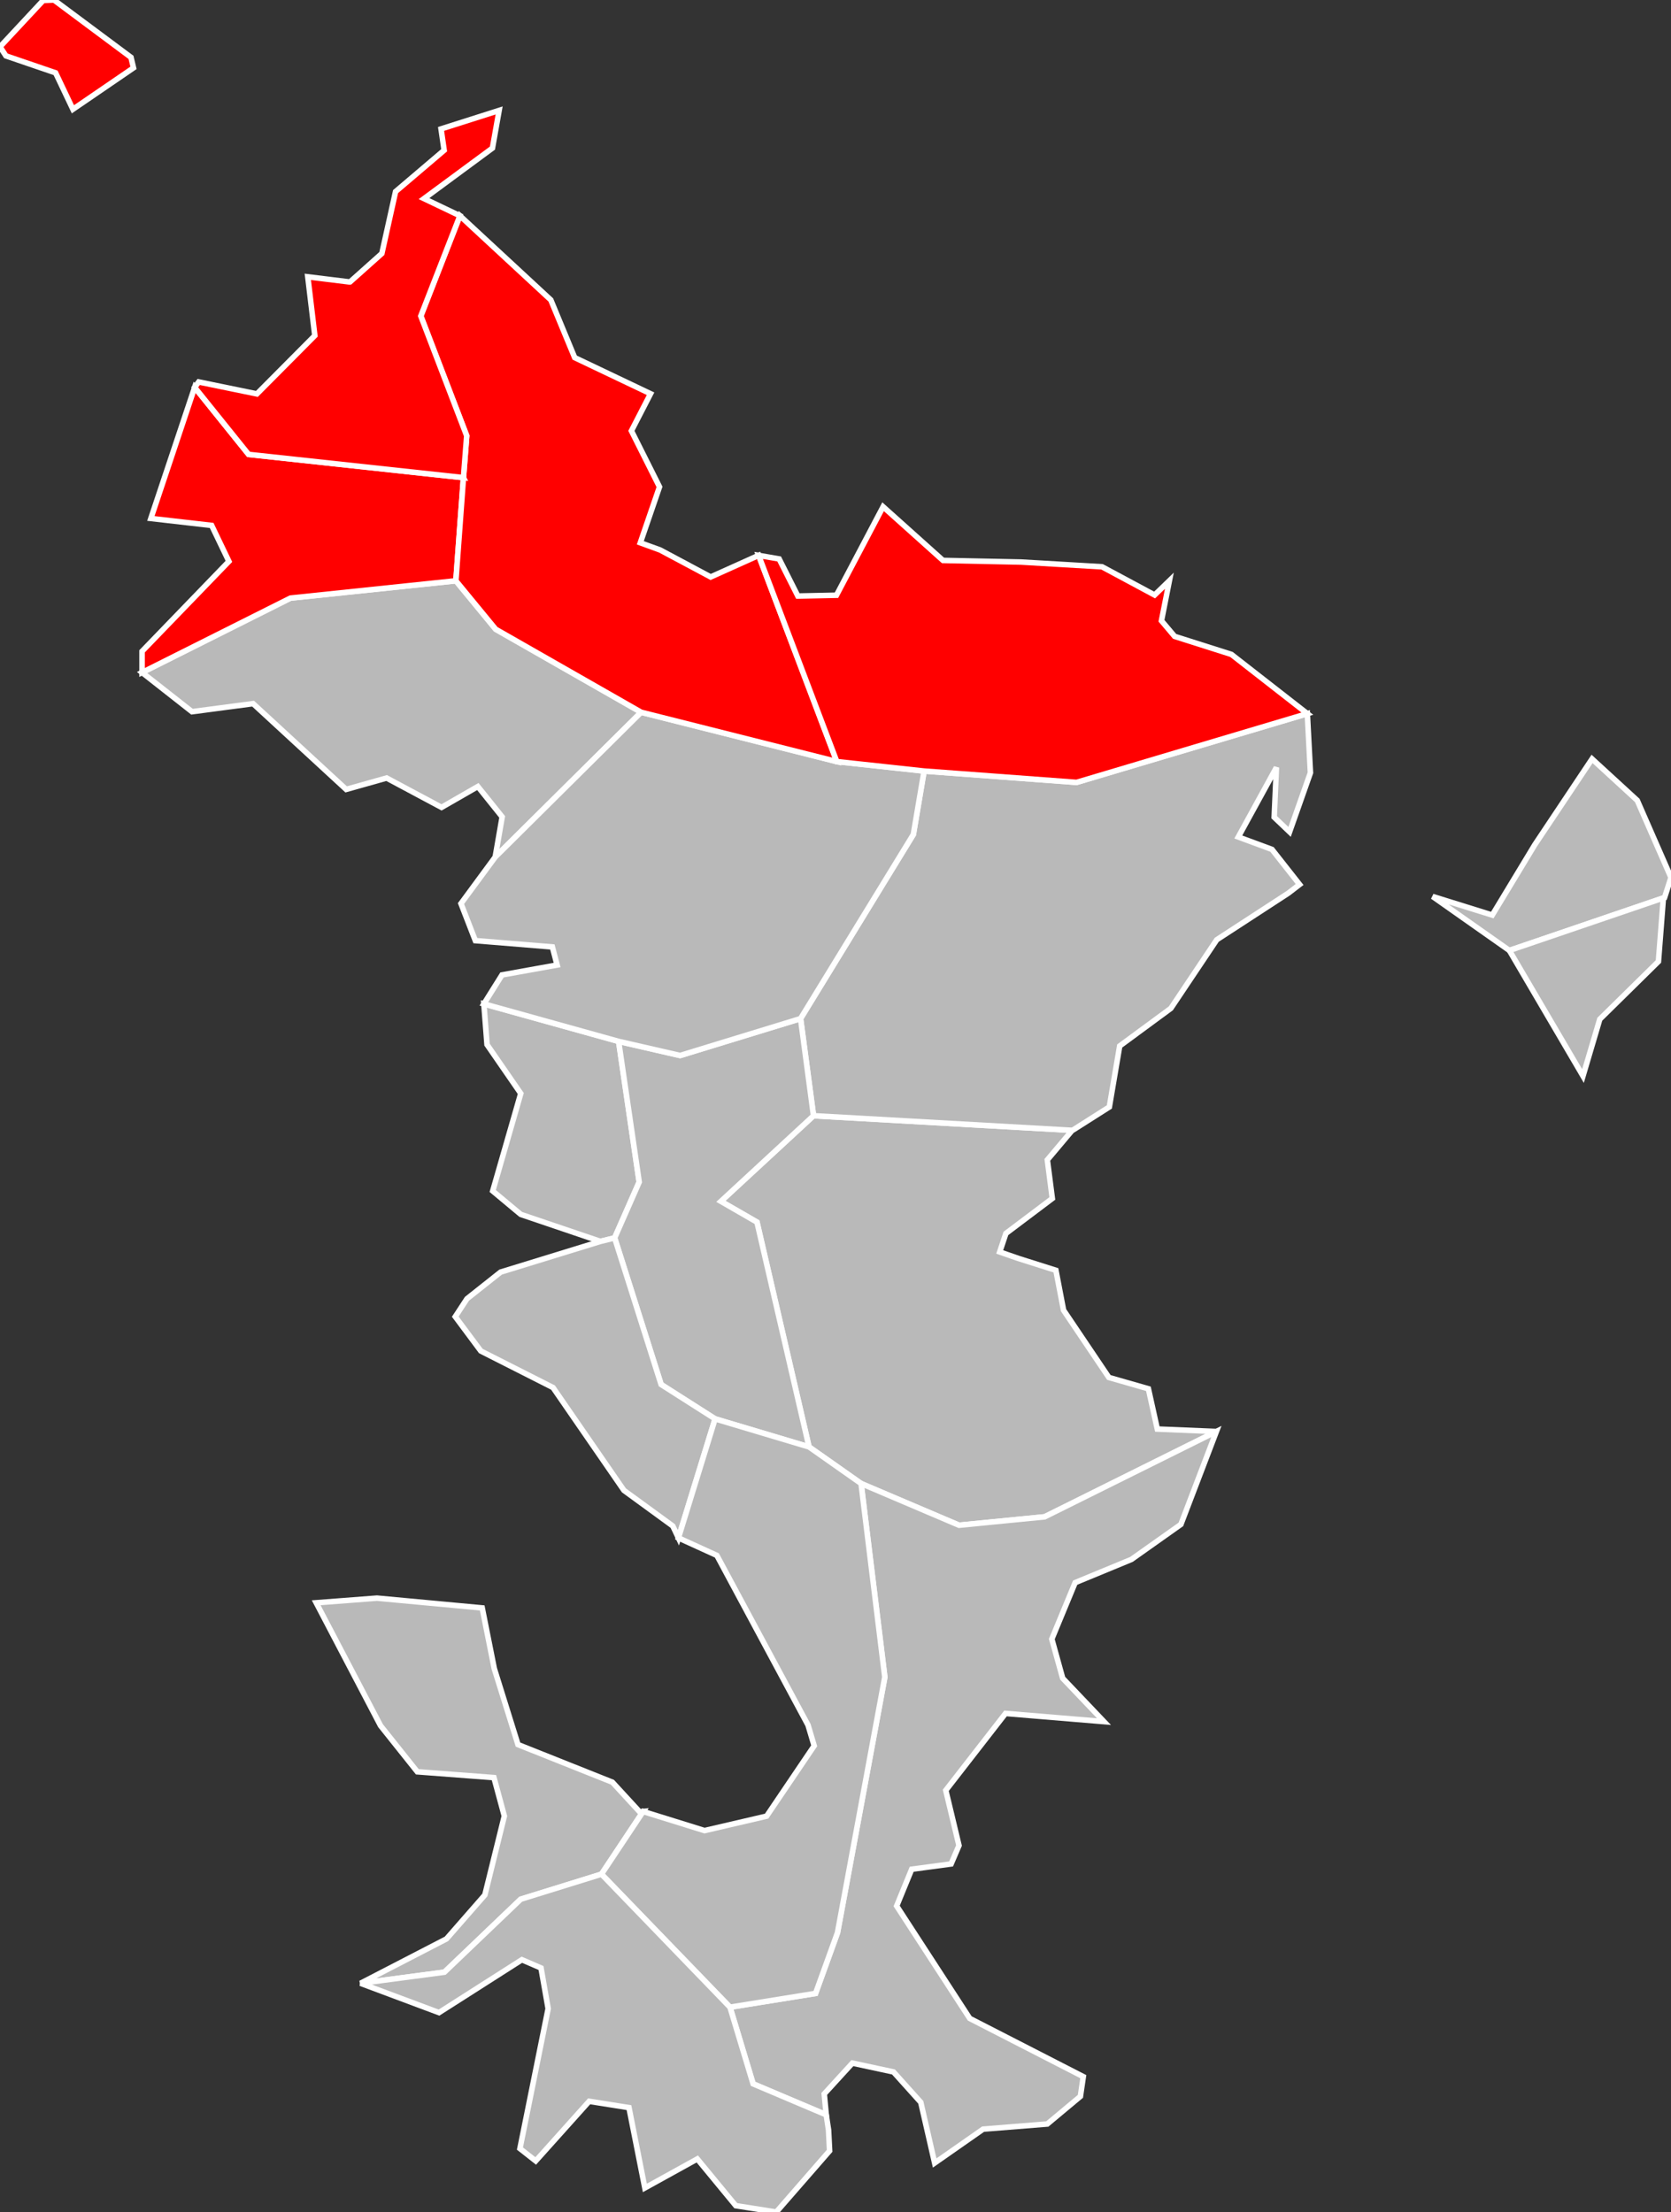 <?xml version="1.0" encoding="UTF-8" standalone="no"?>
<svg
   xmlns:dc="http://purl.org/dc/elements/1.1/"
   xmlns:cc="http://creativecommons.org/ns#"
   xmlns:rdf="http://www.w3.org/1999/02/22-rdf-syntax-ns#"
   xmlns:svg="http://www.w3.org/2000/svg"
   xmlns="http://www.w3.org/2000/svg"
   xmlns:sodipodi="http://sodipodi.sourceforge.net/DTD/sodipodi-0.dtd"
   xmlns:inkscape="http://www.inkscape.org/namespaces/inkscape"
   viewBox="0 0 30207 39995"
   version="1.1"
   id="svg2"
   width="100%"
   height="100%">
  <rect x="0" y="0" width="30207" height="39995" fill="#333333" stroke="none"/>
  <g
     style="fill: #b9b9b9; fill-opacity: 1; stroke:white; stroke-opacity: 1; stroke-width:100;"
     id="CA de Dembeni / Mamoudzou">
	<polygon
       id="97607 Dembeni"
       points="18884,27425 17337,27577 15566,26823 14625,26161 13684,22097 13032,21721 14706,20173 19382,20437 18933,20971 19023,21669 18184,22301 18072,22636 18409,22753 19088,22968 19226,23689 20045,24905 20760,25110 20921,25838 21989,25882 21989,25882 " />
    <polygon
       id="97611 Mamoudzou"
       points="14706,20173 14472,18417 16511,15087 16705,13941 19461,14146 23633,12903 23689,13972 23312,15041 23034,14776 23074,13876 22385,15133 22994,15358 23493,15992 23289,16149 21996,16991 21166,18231 20241,18912 20054,20014 19409,20424 19382,20437 19382,20437 " />
  </g>
  <g
     style="fill: #b9b9b9; fill-opacity: 1; stroke:white; stroke-opacity: 1; stroke-width:100;"
     id="CC de Petite-Terre">
    <polygon
       id="97608 Dzaoudzi"
       points="25898,16209 26976,16545 27745,15273 28780,13722 29597,14472 30207,15866 30091,16228 27285,17185 27285,17185 " />
    <polygon
       id="97615 Pamandzi"
       points="30068,16252 29980,17384 28920,18428 28616,19455 27285,17185 30091,16228 30091,16228 " />
  </g>
  <g
     style="fill: #b9b9b9; fill-opacity: 1; stroke:white; stroke-opacity: 1; stroke-width:100;"
     id="CC du Centre-Ouest">
    <polygon
       id="97605 Chiconi"
       points="9414,21957 8907,21534 9414,19771 8804,18887 8747,18151 11183,18829 11555,21372 11111,22382 10854,22445 10854,22445 " />
    <polygon
       id="97613 M'Tsangamouji"
       points="9078,14770 8638,14221 7982,14598 6989,14067 6258,14273 4575,12722 3471,12868 2568,12159 5250,10814 8241,10501 8961,11377 11590,12878 8952,15496 8952,15496 " />
    <polygon
       id="97614 Ouangani"
       points="12927,25654 11951,25032 11111,22382 11555,21372 11183,18829 12294,19084 14472,18417 14706,20173 13032,21721 13684,22097 14625,26161 14625,26161 " />
    <polygon
       id="97616 Sada"
       points="12162,27591 11279,26947 9997,25088 8692,24427 8230,23806 8442,23482 9050,23000 10854,22445 11111,22382 11951,25032 12927,25654 12264,27806 12264,27806 " />
    <polygon
       id="97617 Tsingoni"
       points="12294,19084 11183,18829 8747,18151 9075,17627 10071,17448 9985,17121 8593,17007 8333,16337 8952,15496 11590,12878 15127,13770 16705,13941 16511,15087 14472,18417 14472,18417 " />
  </g>
  <g
     style="fill: #ff0000; fill-opacity: 1; stroke:white; stroke-opacity: 1; stroke-width:100;"
     id="CC du Nord de Mayotte">
    <polygon
       id="97601 Acoua"
       points="2568,11776 4138,10150 3826,9500 2727,9374 3519,7003 4494,8216 8378,8636 8241,10501 5250,10814 2568,12159 2568,12159 " />
    <polygon
       id="97602 Bandraboua"
       points="11590,12878 8961,11377 8241,10501 8378,8636 8437,7880 7607,5714 8314,3901 9957,5423 10389,6466 11760,7119 11414,7790 11922,8803 11575,9814 11933,9944 12847,10432 13714,10042 15127,13770 15127,13770 " />
    <polygon
       id="97610 Koungou"
       points="19461,14146 16705,13941 15127,13770 13714,10042 14085,10106 14423,10777 15121,10762 15964,9162 17047,10133 18458,10162 19922,10248 20872,10758 21139,10500 20996,11224 21234,11506 22260,11832 23633,12903 23633,12903 " />
    <path
       id="97612 Mtsamboro"
       d="m 2368,1037 45,190 L 1318,1976 1005,1317 107,1010 0,846 781,8 976,0 2368,1037 z m 6010,7599 -3884,-420 -975,-1213 73,-97 1052,216 1047,-1054 -127,-1063 747,92 18,-1 574,-513 248,-1119 878,-747 -56,-386 1050,-334 -121,681 -1237,913 649,310 -707,1813 830,2166 -59,756 z" />
  </g>
  <g
     style="fill: #b9b9b9; fill-opacity: 1; stroke:white; stroke-opacity: 1; stroke-width:100;"
     id="CC du Sud">
    <polygon
       id="97603 Bandrele"
       points="21347,27562 20453,28195 19436,28615 19014,29635 19210,30343 19957,31128 18177,30980 17097,32370 17336,33368 17193,33701 16481,33797 16209,34461 17530,36494 19583,37547 19531,37903 18932,38403 17772,38496 16896,39108 16645,38011 16152,37462 15409,37302 14900,37859 14936,38237 13614,37677 13196,36291 14743,36042 15140,34943 15995,30323 15566,26823 17337,27577 18884,27425 21989,25882 21989,25882 " />
    <polygon
       id="97604 Bouéni"
       points="8071,35056 8765,34262 9117,32835 8929,32140 7544,32035 6879,31201 5716,28979 6814,28895 8717,29072 8935,30168 9364,31543 11070,32223 11564,32760 11626,32753 10873,33886 9413,34339 8034,35658 6518,35859 6518,35859 " />
    <polygon
       id="97606 Chirongui"
       points="10873,33886 11626,32753 12736,33098 13858,32837 14718,31565 14607,31191 12959,28123 12264,27806 12927,25654 14625,26161 15566,26823 15995,30323 15140,34943 14743,36042 13196,36291 13196,36291 " />
    <polygon
       id="97609 Kani-Kéli"
       points="14978,38513 14997,38888 14033,39995 13301,39880 12605,39035 11657,39559 11370,38107 10650,37993 9684,39071 9399,38847 9909,36317 9780,35582 9434,35433 7936,36389 6518,35859 8034,35658 9413,34339 10873,33886 13196,36291 13614,37677 14936,38237 14936,38237 " />
  </g>
</svg>
